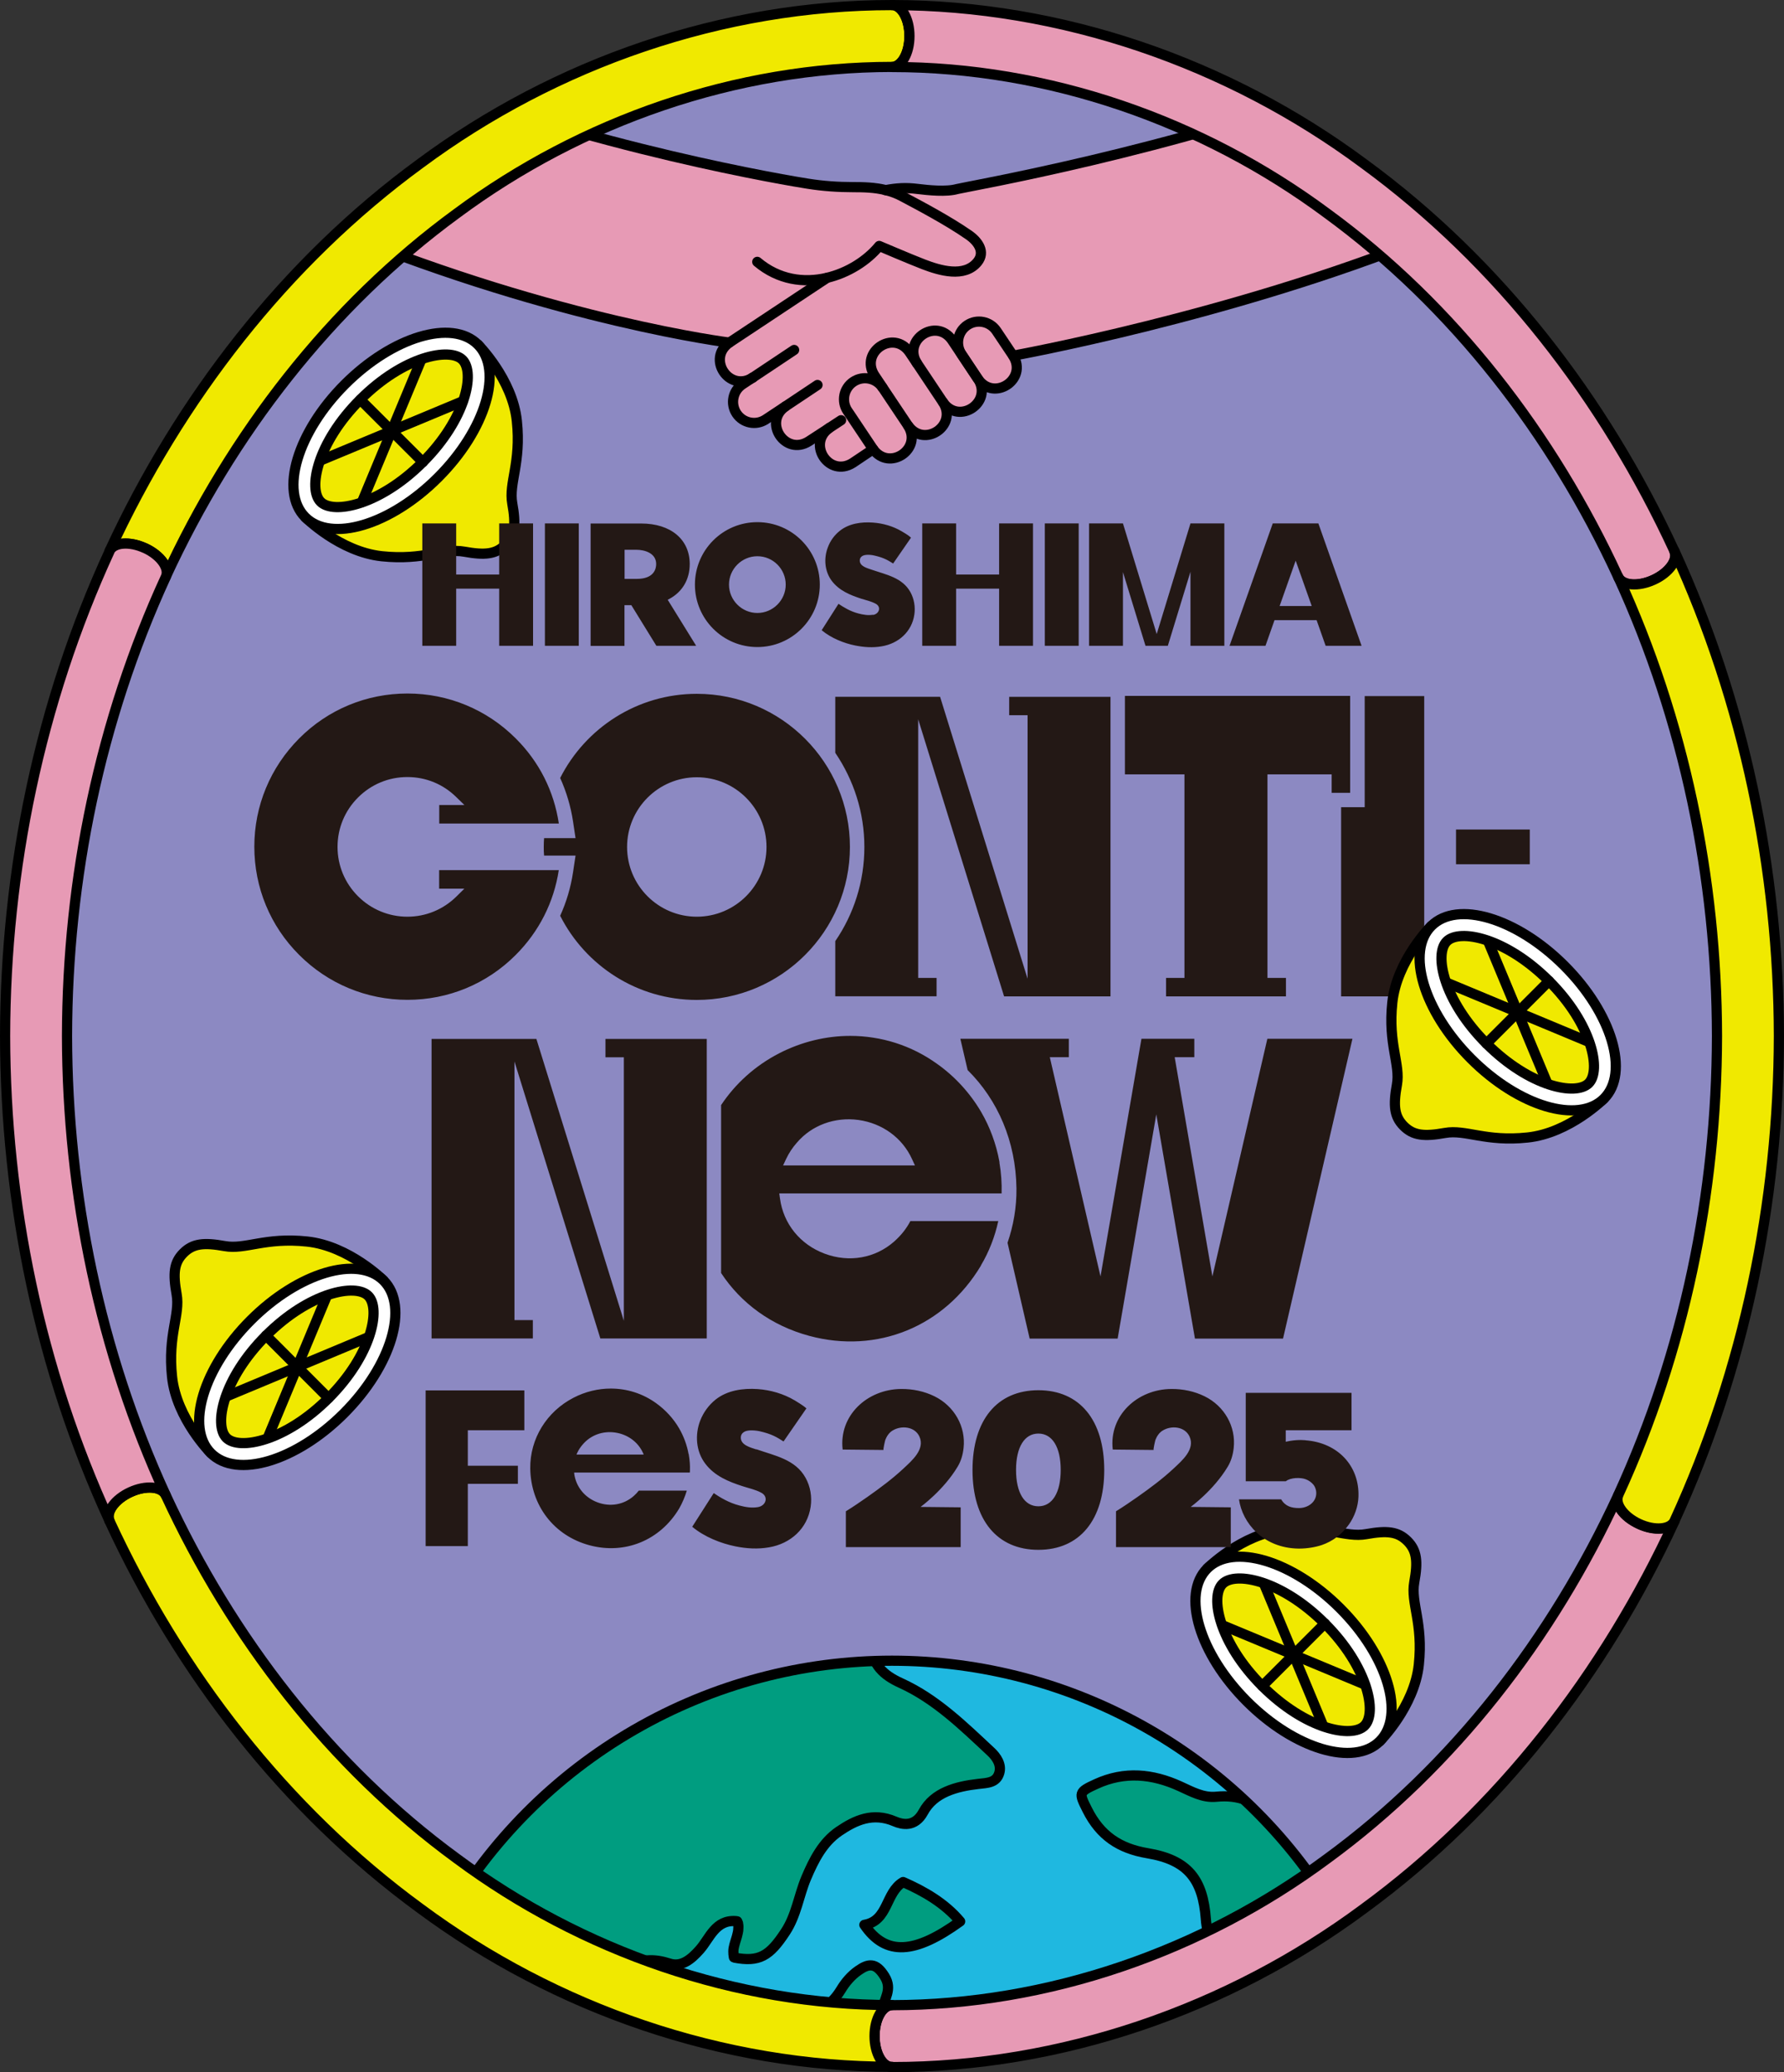 <?xml version="1.0" encoding="UTF-8"?>
<svg id="_レイヤー_2" data-name="レイヤー 2" xmlns="http://www.w3.org/2000/svg" xmlns:xlink="http://www.w3.org/1999/xlink" viewBox="0 0 171.72 199.41">
  <rect x="0" y="0" width="171.72" height="199.41" fill="#333333" stroke="none"/>
  <defs>
    <style>
      .cls-1, .cls-2 {
        fill: none;
      }

      .cls-3 {
        fill: #1fb8e0;
      }

      .cls-4 {
        fill: #8c89c2;
      }

      .cls-5 {
        fill: #231815;
      }

      .cls-6 {
        clip-path: url(#clippath-1);
      }

      .cls-7 {
        fill: #009d80;
        stroke-width: .98px;
      }

      .cls-7, .cls-2, .cls-8, .cls-9, .cls-10 {
        stroke: #000;
        stroke-linecap: round;
        stroke-linejoin: round;
      }

      .cls-2, .cls-8, .cls-9, .cls-10 {
        stroke-width: .98px;
      }

      .cls-8 {
        fill: #fff;
      }

      .cls-11, .cls-10 {
        fill: #e79ab5;
      }

      .cls-9 {
        fill: #f0e900;
      }

      .cls-12 {
        clip-path: url(#clippath);
      }
    </style>
    <clipPath id="clippath">
      <path class="cls-1" d="M155.77,143.93c-6.32,13.69-15.81,26.06-28.03,34.99h0c-12.03,8.93-26.87,14.08-41.88,14.09-15.01,0-29.85-5.16-41.88-14.09h0c-12.22-8.93-21.7-21.3-28.03-34.99-6.34-13.8-9.48-29-9.51-44.18.03-15.18,3.17-30.38,9.51-44.18,6.32-13.69,15.81-26.06,28.03-34.99,12.03-8.93,26.87-14.08,41.88-14.09,15.01,0,29.85,5.16,41.88,14.09,12.22,8.93,21.7,21.3,28.03,34.99,6.34,13.8,9.48,29,9.51,44.18h0c-.03,15.18-3.17,30.38-9.51,44.18Z"/>
    </clipPath>
    <clipPath id="clippath-1">
      <circle class="cls-3" cx="85.86" cy="209.43" r="49.61"/>
    </clipPath>
  </defs>
  <g id="design">
    <g>
      <path class="cls-4" d="M155.77,143.93c-6.32,13.69-15.81,26.06-28.03,34.99h0c-12.03,8.93-26.87,14.08-41.88,14.09-15.01,0-29.85-5.16-41.88-14.09h0c-12.22-8.93-21.7-21.3-28.03-34.99-6.34-13.8-9.48-29-9.51-44.18.03-15.18,3.17-30.38,9.51-44.18,6.32-13.69,15.81-26.06,28.03-34.99,12.03-8.93,26.87-14.08,41.88-14.09,15.01,0,29.85,5.16,41.88,14.09,12.22,8.93,21.7,21.3,28.03,34.99,6.34,13.8,9.48,29,9.51,44.18h0c-.03,15.18-3.17,30.38-9.51,44.18Z"/>
      <g>
        <path class="cls-9" d="M116.2,150.95s3.31-3.33,7.36-3.75c4.05-.43,5.94.8,7.94.44,2-.36,3.05-.26,3.97.66.92.92,1.02,1.98.66,3.97-.36,2,.87,3.88.44,7.93-.43,4.05-3.75,7.36-3.75,7.36"/>
        <ellipse class="cls-8" cx="124.51" cy="159.25" rx="6.34" ry="11.75" transform="translate(-76.14 134.69) rotate(-45)"/>
        <path class="cls-9" d="M127.52,156.24c4.17,4.17,5.05,8.62,3.82,9.84-1.23,1.23-5.67.35-9.84-3.82-4.17-4.17-5.05-8.62-3.82-9.84,1.23-1.23,5.67-.35,9.84,3.82Z"/>
        <line class="cls-2" x1="121.5" y1="162.26" x2="127.52" y2="156.24"/>
        <line class="cls-2" x1="121.66" y1="152.4" x2="127.37" y2="166.11"/>
        <line class="cls-2" x1="117.65" y1="156.4" x2="131.37" y2="162.11"/>
      </g>
      <g>
        <path class="cls-9" d="M20.31,139.85s-3.33-3.31-3.75-7.36c-.43-4.05.8-5.94.44-7.94-.36-2-.26-3.05.66-3.97.92-.92,1.98-1.02,3.97-.66,2,.36,3.88-.87,7.93-.44s7.36,3.75,7.36,3.75"/>
        <ellipse class="cls-8" cx="28.61" cy="131.54" rx="11.75" ry="6.34" transform="translate(-84.63 58.76) rotate(-45)"/>
        <path class="cls-9" d="M25.61,128.53c4.17-4.17,8.62-5.05,9.84-3.82s.35,5.67-3.82,9.84c-4.17,4.17-8.62,5.05-9.84,3.82s-.35-5.67,3.82-9.84Z"/>
        <line class="cls-2" x1="31.62" y1="134.55" x2="25.61" y2="128.53"/>
        <line class="cls-2" x1="21.76" y1="134.4" x2="35.47" y2="128.68"/>
        <line class="cls-2" x1="25.76" y1="138.4" x2="31.47" y2="124.68"/>
      </g>
      <g>
        <path class="cls-9" d="M46,33.16s3.33,3.31,3.75,7.36c.43,4.05-.8,5.94-.44,7.94.36,2,.26,3.05-.66,3.97-.92.92-1.98,1.02-3.97.66-2-.36-3.88.87-7.93.44-4.05-.43-7.36-3.75-7.36-3.75"/>
        <ellipse class="cls-8" cx="37.69" cy="41.46" rx="11.75" ry="6.34" transform="translate(-18.28 38.8) rotate(-45)"/>
        <path class="cls-9" d="M40.7,44.47c-4.17,4.17-8.62,5.05-9.84,3.82-1.23-1.23-.35-5.67,3.82-9.84,4.17-4.17,8.62-5.05,9.84-3.82s.35,5.67-3.82,9.84Z"/>
        <line class="cls-2" x1="34.68" y1="38.46" x2="40.7" y2="44.47"/>
        <line class="cls-2" x1="44.55" y1="38.61" x2="30.84" y2="44.32"/>
        <line class="cls-2" x1="40.55" y1="34.61" x2="34.84" y2="48.32"/>
      </g>
      <path class="cls-5" d="M131.35,77.68h-2.26v18.21h8v-28.9h-5.73v10.69ZM57.79,128.81h10.24s0-28.83,0-28.83h-9.75v1.77h1.77v25.36l-8.42-27.13h-10.09v28.83h9.75v-1.77h-1.77v-24.89l8.27,26.67ZM81.81,81.51c0-8.13-6.61-14.74-14.74-14.74-5.74,0-10.72,3.3-13.15,8.1.6,1.33,1.02,2.74,1.24,4.2l.24,1.59h-3.03c-.02.28-.03.56-.03.84s0,.56.03.84h3.03s-.24,1.59-.24,1.59c-.22,1.47-.64,2.88-1.24,4.2,2.43,4.8,7.41,8.1,13.15,8.1,8.13,0,14.74-6.61,14.74-14.74ZM67.07,88.22c-3.7,0-6.71-3.01-6.71-6.71s3.01-6.71,6.71-6.71,6.71,3.01,6.71,6.71-3.01,6.71-6.71,6.71ZM96.21,111.87l-.02-.12c-.3-1.64-.9-3.29-1.75-4.74-1.06-1.81-2.52-3.41-4.23-4.62-2.48-1.79-5.4-2.7-8.37-2.7-2.32,0-4.67.56-6.85,1.68-2.32,1.2-4.21,2.92-5.58,4.98v16.16c1.91,2.91,4.85,5.07,8.49,6.05,6.53,1.76,13.01-.89,16.52-6.76v-.02c.78-1.31,1.35-2.78,1.67-4.27h-8.46c-.38.73-.9,1.38-1.55,1.96-1.83,1.62-4.34,2.06-6.7,1.18-2.36-.88-3.97-2.87-4.3-5.3l-.07-.5h21.4c.03-.97-.04-1.99-.21-2.97ZM75.37,112.17l.3-.64c.27-.57.62-1.1,1.03-1.56,1.43-1.68,3.65-2.5,5.93-2.19,2.3.32,4.22,1.72,5.15,3.75l.29.63h-12.69ZM90.49,67.06h-10.09v5.39c1.76,2.59,2.8,5.71,2.8,9.06s-1.03,6.48-2.8,9.06v5.31h9.75v-1.77h-1.77v-24.89l8.27,26.67h10.24s0-28.83,0-28.83h-9.75v1.77h1.77v25.36l-8.42-27.13ZM129.96,76.29v-9.32h-21.68v7.55h5.73v19.59h-1.77v1.78h11.54v-1.78h-1.78v-19.59h6.18v1.78h1.78ZM99.1,128.82h8.48l3.72-21.58,3.72,21.58h8.48l6.68-28.85h-8.19l-5.29,22.87-3.63-21.1h1.89v-1.77h-5.09s-3.94,22.87-3.94,22.87l-4.88-21.1h1.83v-1.77h-10.44s.7,3.01.7,3.01c2.92,2.89,4.64,6.88,4.7,11.39.02,1.81-.29,3.58-.86,5.23l2.13,9.22ZM53.78,83.74h-11.51s0,1.78,0,1.78h2.43l-.77.76c-1.27,1.25-2.94,1.94-4.72,1.94s-3.48-.7-4.75-1.97c-1.27-1.27-1.97-2.95-1.97-4.75s.7-3.48,1.97-4.75c1.27-1.27,2.95-1.97,4.75-1.97s3.45.69,4.71,1.93l.78.76h-2.42v1.78h11.51c-.47-3.12-1.89-5.94-4.15-8.19-2.78-2.78-6.49-4.32-10.42-4.32s-7.64,1.53-10.42,4.32-4.32,6.49-4.32,10.42,1.53,7.64,4.32,10.42c2.78,2.78,6.49,4.32,10.42,4.32s7.64-1.53,10.42-4.32c2.25-2.25,3.68-5.08,4.15-8.19ZM140.15,79.83v3.34h7.1v-3.34h-7.1ZM103.83,50.37h-3.26v11.78h3.26v-11.78ZM122.68,59.68h4.05l.87,2.47h3.46l-4.16-11.78h-4.39l-4.16,11.78h3.46l.87-2.47ZM124.71,53.94l1.55,4.38h-3.09l1.55-4.38ZM92.03,56.65h4.14v5.5h3.26v-11.78h-3.26v4.92h-4.14v-4.92h-3.26v11.78h3.26v-5.5ZM108.08,55.02l2.18,7.13h2.15l2.18-7.13v7.13h3.26v-11.78h-3.26s-3.25,10.65-3.25,10.65l-3.25-10.65h0s0,0,0,0h-3.26v11.78h3.26v-7.13ZM55.71,50.37h-3.26v11.78h3.26v-11.78ZM72.9,62.27c3.31,0,6.01-2.69,6.01-6.01s-2.69-6.01-6.01-6.01-6.01,2.69-6.01,6.01,2.69,6.01,6.01,6.01ZM72.9,53.53c1.51,0,2.73,1.23,2.73,2.73s-1.23,2.73-2.73,2.73-2.73-1.23-2.73-2.73,1.23-2.73,2.73-2.73ZM60.12,58.24h.65l2.41,3.91h3.83l-2.74-4.43.17-.09c1.25-.68,1.95-1.87,1.95-3.35,0-2.37-1.83-3.9-4.67-3.9h-4.87s0,11.78,0,11.78h3.26v-3.91ZM60.12,52.91h1.17c.7,0,1.87.29,1.87,1.37,0,.43-.18,1.43-1.87,1.43h-1.17v-2.8ZM84.03,59.16c-.47.08-.94,0-1.4-.12-.78-.2-1.43-.6-1.92-.93l-1.62,2.54c.94.78,2.17,1.26,3.23,1.47.85.17,1.69.23,2.55.08,1.62-.27,2.9-1.41,3.14-3.05.11-.74-.02-1.52-.38-2.17-.77-1.39-2.32-1.67-3.71-2.15-.43-.15-1.21-.33-1.16-.94.02-.23.19-.4.44-.46.35-.08.74-.02.95.03.98.22,1.34.48,1.82.77l1.72-2.49c-.24-.23-.79-.55-.88-.6-.84-.5-1.81-.78-2.79-.85-1.12-.08-2.3.09-3.18.79-.52.41-.92.96-1.15,1.58-.41,1.05-.33,2.31.38,3.25.71.93,1.75,1.35,2.81,1.7.48.15.96.25,1.41.49.56.3.35.98-.26,1.08ZM43.91,56.65h4.14v5.5h3.26v-11.78h-3.26s0,4.92,0,4.92h-4.14v-4.92h-3.26v11.78h3.26v-5.5ZM66.28,139.94c-.15-.86-.47-1.72-.91-2.48-.55-.95-1.32-1.78-2.21-2.42-1.3-.94-2.82-1.41-4.37-1.41-1.21,0-2.44.29-3.58.88-2.6,1.34-4.2,3.95-4.17,6.8.05,3.57,2.28,6.48,5.7,7.4,3.41.92,6.8-.47,8.63-3.53h0c.31-.54.56-1.13.74-1.73h-4.62c-.14.18-.3.35-.48.51-.96.85-2.27,1.08-3.5.62-1.23-.46-2.07-1.5-2.24-2.77v-.1s6.93,0,6.93,0h4.2c0-.05.01-.17.01-.17.02-.51-.02-1.04-.11-1.55v-.06ZM61.93,139.98h-6.44l.07-.16c.14-.3.32-.57.54-.82.75-.88,1.9-1.31,3.1-1.14,1.2.17,2.21.9,2.69,1.96l.07.15h-.03ZM99.95,133.79c-3.97,0-6.34,2.87-6.34,7.68s2.37,7.68,6.34,7.68,6.34-2.87,6.34-7.68c0-4.81-2.37-7.68-6.34-7.68ZM99.95,144.96c-1.35,0-2.15-1.31-2.15-3.5s.81-3.5,2.15-3.5,2.15,1.31,2.15,3.5-.81,3.5-2.15,3.5ZM72.8,139.49c-.55-.19-1.55-.42-1.49-1.2.02-.29.24-.51.57-.59.45-.1.95-.02,1.21.03,1.25.28,1.72.61,2.33.99l2.2-3.18c-.31-.3-1.02-.7-1.12-.77-1.08-.64-2.32-1-3.56-1.09-1.43-.1-2.94.12-4.06,1.01-.66.53-1.17,1.23-1.48,2.02-.52,1.35-.42,2.96.49,4.15.9,1.19,2.24,1.73,3.6,2.17.61.2,1.23.32,1.8.63.71.39.44,1.25-.34,1.38-.6.1-1.2,0-1.79-.16-1-.26-1.83-.76-2.46-1.19l-2.07,3.24c1.2,1,2.78,1.6,4.13,1.88,1.08.22,2.16.29,3.26.1,2.07-.35,3.7-1.8,4.01-3.91.14-.95-.02-1.94-.49-2.78-.98-1.78-2.97-2.13-4.74-2.75ZM40.97,148.79h4.06v-5.99h4.82v-1.74h-4.82v-3.42h5.44v-3.83h-9.5v14.97ZM115.96,134.38c-.99-.49-2.11-.72-3.21-.71-3.28.02-6.02,2.56-5.64,5.83,0,0,3.93.04,3.94.04-.07,0,.14-.9.17-.98.13-.33.35-.68.68-.88.84-.53,2.15-.41,2.6.57.56,1.23-.73,2.32-1.53,3.07-1.07,1-2.26,1.88-3.45,2.72-.69.48-1.38.96-2.1,1.4v3.45h11.05v-3.83l-3.86-.04s2.2-1.59,3.56-3.86c.33-.54.51-1.16.58-1.81.23-2.06-.89-4.03-2.79-4.97ZM89.96,134.38c-.99-.49-2.11-.72-3.21-.71-3.28.02-6.02,2.56-5.64,5.83,0,0,3.93.04,3.94.04-.07,0,.14-.9.17-.98.13-.33.35-.68.68-.88.84-.53,2.15-.41,2.6.57.56,1.23-.73,2.32-1.53,3.07-1.07,1-2.26,1.88-3.45,2.72-.69.48-1.38.96-2.1,1.4v3.45h11.05v-3.83l-3.86-.04s2.2-1.59,3.56-3.86c.33-.54.51-1.16.58-1.81.23-2.06-.89-4.03-2.79-4.97ZM125.65,138.6c-.14-.01-.29-.02-.44-.02-.45,0-.9.05-1.31.14-.02,0-.06.01-.14.03v-1.11h6.33v-3.6h-10.18v8.51h3.86c.45-.37,1.44-.38,1.92-.19.29.11.56.3.75.54.12.15.2.36.24.57.06.37-.03.73-.25,1.02-.32.42-.87.64-1.39.64-.72,0-1.32-.16-1.72-.84h-4.06c.32,2.28,2.33,4.68,5.7,4.74,0,0,.11,0,.11,0,.74,0,1.53-.13,2.16-.34,1.06-.37,1.91-1.01,2.59-1.95.57-.79.91-1.77.94-2.71.1-2.96-1.99-5.19-5.09-5.42Z"/>
      <g>
        <path class="cls-9" d="M154.39,105.72s-3.31,3.33-7.36,3.75c-4.05.43-5.94-.8-7.94-.44-2,.36-3.05.26-3.97-.66-.92-.92-1.02-1.98-.66-3.97s-.87-3.88-.44-7.93c.43-4.05,3.75-7.36,3.75-7.36"/>
        <ellipse class="cls-8" cx="146.09" cy="97.42" rx="6.34" ry="11.75" transform="translate(-26.1 131.83) rotate(-45)"/>
        <path class="cls-9" d="M143.08,100.43c-4.17-4.17-5.05-8.62-3.82-9.84,1.23-1.23,5.67-.35,9.84,3.82,4.17,4.17,5.05,8.62,3.82,9.84-1.23,1.23-5.67.35-9.84-3.82Z"/>
        <line class="cls-2" x1="149.1" y1="94.41" x2="143.08" y2="100.43"/>
        <line class="cls-2" x1="148.94" y1="104.27" x2="143.23" y2="90.56"/>
        <line class="cls-2" x1="152.94" y1="100.27" x2="139.23" y2="94.56"/>
      </g>
      <g class="cls-12">
        <g>
          <g>
            <circle class="cls-3" cx="85.86" cy="209.43" r="49.61"/>
            <g class="cls-6">
              <path class="cls-7" d="M93.95,217.3c1.53.78,2,2.02,1.89,3.72-.17,2.64.82,4.97,2.45,7.01,2.12,2.65,2.28,4.32.17,6.79-1.1,1.29-2.21,2.58-3.41,3.81-1.81,1.84-3.91,1.56-6.05,1.59-.58,0-1.09-.31-1.42-.65-2.52-2.56-6.22-1.95-9.14-3.42-.49-.25-1.47.24-2.23.38-3.48.64-6.66-1.41-7.23-4.79-.92-5.42.59-7.63,5.98-8.9,1.44-.34,3.01-.57,4.11-1.65,1.32-1.29,2.56-.72,3.71.05.88.59,1.55,1.47,2.49,2.05,2.69,1.65,6.04.47,7.27-2.48.48-1.16.61-2.49,1.41-3.52ZM71.03,185.09c.02.07.03.16.04.23,0,.08.01.16,0,.24,0,.16-.02.32-.06.47-.08.4-.23.78-.33,1.17-.05.19-.09.39-.09.59,0,.1,0,.2.01.3,0,.05.01.1.02.15,0,.02.02.15.04.15,2.43.46,3.41-.14,4.94-2.47,1.06-1.61,1.28-3.48,2-5.19.74-1.75,1.6-3.43,3.15-4.49,1.57-1.07,3.27-1.86,5.38-.95.68.29,1.93.6,2.74-.9,1.02-1.9,3.19-2.47,5.28-2.71.87-.1,1.76-.09,2.04-1.07.23-.8-.28-1.54-.82-2.04-2.67-2.49-5.29-5.07-8.66-6.6-1.69-.77-2.71-1.74-2.95-3.73-.18-1.49-.62-3.06-1.62-4.34-4.02.49-8.09,1-11.94,2.44-5.47,2.05-9.49,4.36-9.49,4.36-8.72,4.99-15.13,12.13-19.62,21.06-1.63,3.25.04,6.33,3.72,6.82.41.06.88-.22,1.35.32.59,2.13-.83,3.68-2.01,5.23-.94,1.23-2.25,2.17-3.06,3.54-.65,1.09-.73,2.29-.61,3.51.13,1.41,1.19,1.78,2.25,1.41,2.92-1.03,5.16-2.79,5.6-6.15.17-1.33.82-2.47,1.87-3.28.78-.61,1.71-.59,2.67-.24,2.95,1.07,3.85.95,5.53-1.46,1.55-2.23,3.21-3.42,6.04-2.5,1.14.37,2.07-.37,2.93-1.35.95-1.08,1.49-2.88,3.46-2.73l.13.02s.05.1.08.19ZM121.31,238.9c6.95-7.35,10.8-16.12,12.31-26.09-2.57-.17-3.76.4-4.3,2.49-.69,2.64-2.25,4.21-4.7,5.25-2.03.86-2.76,2.53-1.98,4.61,1.11,2.97.33,5.32-1.66,7.57-1.62,1.83-1.48,4.46.14,6.39M121.84,199.75c-.02.33-.03.66.02.99.08.67.32,1.33.78,1.84.34.39.79.68,1.26.89,2.29,1.02,4.29,2.47,5.99,4.33.69.75,1.51,1.31,2.47,1.66,1.72.63,2.38.16,2.7-1.65,1.04-5.92-.06-11.65-1.47-17.34-1.31-5.32-3.61-10.2-6.76-14.71-1.74.76-3.32.83-4.59-.77-1.33-1.67-3.06-2.29-5.16-2.08-1.29.13-2.38-.5-3.51-1.01-2.64-1.2-5.32-1.47-8.05-.22-1.74.79-1.67.88-.86,2.5,1.24,2.46,3.06,3.71,5.81,4.17,3.89.65,5.32,2.53,5.6,6.34.12,1.65.81,3.17,1.25,4.74.29,1.03.86,1.9.45,3.12-.32.97.27,1.78,1.37,2.29.66.3,1.28.73,1.75,1.29s.78,1.18.92,1.88c.11.52.1,1.05.06,1.57,0,.06-.01.12-.02.19ZM72.48,199.54c2.25-1.26,4.75-2.54,7.43-2.27.14.01.28,0,.41,0,3.63.22,4.32-.21,4.65-3.93.09-.97.97-1.87.18-3.14-.85-1.38-1.57-1.24-2.55-.55-.67.47-1.23,1.12-1.66,1.84-1.04,1.7-2.52,2.48-4.55,2.51-1.74.03-3.24.99-4.51,2.07-1.18.99-.91,2.04.59,3.48ZM86.93,181.12c-1.72,1.01-1.4,3.73-3.73,4.12,2.08,3.05,4.9,2.79,9.22-.33-1.47-1.75-3.46-2.9-5.49-3.79ZM67.08,196.98c-1.5.92-2.06,2.65-3.22,3.88-.88.94-.13,2.25.51,3.21.66.98,1.73,1.28,2.89.92,1.31-.41,1.82-1.52,1.98-2.73.14-1.08-.07-2.2.05-3.27.19-1.63-.7-2.18-2.21-2.01ZM73.23,201.93c-.97,2.35-.48,3.06,2.02,2.93,2.07-.1,3.98-.66,5.69-1.87.59-.42.86-1.03.74-1.62-.09-.47-.6-.74-1.2-.92-1.33-.42-2.61-.25-3.82.14-1.11.36-2.41.73-3.43,1.34Z"/>
            </g>
          </g>
          <circle class="cls-2" cx="85.86" cy="209.43" r="49.61"/>
        </g>
        <g>
          <g>
            <path class="cls-11" d="M75.6,39.11l-1.89,1.25c-.93.62-2.19.37-2.81-.56s-.37-2.19.56-2.81l.95-.63c-2.24,1.37-4.38-1.85-2.22-3.39l9.4-6.23c2.04-.48,3.88-1.66,5.04-3.07.03.01,2.87,1.23,4.27,1.77,1.54.59,3.93,1.32,5.19-.23.78-.97.04-1.98-.82-2.58-2.04-1.42-4.84-2.89-6.42-3.73-.53-.29-1.08-.48-1.62-.61,1.07-.2,1.98-.26,3.07-.12,1.06.14,2.78.31,3.84.01.74-.2,20.81-3.67,38.73-10.47,17.92-6.81,45.92-22.85,45.92-22.85l4.11,15.78s-24.7,14.59-43.56,22.21c-18.86,7.61-39.82,11.38-39.82,11.38l-1.6-2.39c-.62-.93-1.88-1.18-2.81-.56s-1.17,1.88-.55,2.81l1.58,2.38-2.51-3.76c-1.54-2.18-4.79,0-3.36,2.25l-.74-1.1c-1.54-2.18-4.79,0-3.36,2.25l.78,1.17c-.62-.93-1.88-1.18-2.81-.56s-1.18,1.88-.56,2.81l.22.32-.84.56-1.19.78-1.92,1.25c-2.25,1.43-4.44-1.82-2.25-3.36Z"/>
            <path class="cls-11" d="M97.52,34.23c1.43,2.25-1.82,4.44-3.37,2.25h0s-1.58-2.39-1.58-2.39c-.62-.93-.38-2.19.55-2.81s2.19-.37,2.81.56l1.6,2.39Z"/>
            <path class="cls-11" d="M94.15,36.49c1.42,2.25-1.82,4.43-3.37,2.25l-2.51-3.76c-1.43-2.25,1.82-4.44,3.36-2.25l2.51,3.76h0Z"/>
            <path class="cls-11" d="M79.59,26.75l-9.4,6.23s-16.34-2.03-37.41-10.61C11.72,13.78-9.18.57-9.18.57l2.28-16.5S17.07-1.65,38.85,7.08c17.9,7.19,37.6,10.41,38.92,10.61,1.43.23,2.89.33,4.35.33,1,0,2.06.02,3.11.28.54.13,1.09.33,1.62.61,1.58.84,4.38,2.31,6.42,3.73.86.6,1.6,1.61.82,2.58-1.26,1.55-3.64.82-5.19.23-1.41-.54-4.24-1.76-4.27-1.77-1.16,1.41-2.99,2.59-5.04,3.07Z"/>
            <path class="cls-11" d="M90.78,38.73c1.42,2.25-1.82,4.41-3.36,2.26h-.01s-2.46-3.7-2.46-3.7l-.78-1.17c-1.43-2.25,1.82-4.44,3.36-2.25l.74,1.1,2.51,3.76Z"/>
            <path class="cls-11" d="M87.42,41c1.39,2.25-1.84,4.41-3.38,2.23l-2.24-3.35-.22-.32c-.62-.93-.37-2.19.56-2.81s2.19-.37,2.81.56l2.46,3.68h.01Z"/>
            <path class="cls-11" d="M81.8,39.88l2.24,3.35-1.97,1.32c-2.25,1.43-4.41-1.78-2.3-3.33l1.19-.78.84-.56Z"/>
          </g>
          <g>
            <path class="cls-2" d="M72.41,36.36l-.95.63c-.93.62-1.18,1.88-.56,2.81s1.88,1.18,2.81.56l1.89-1.25,3.09-2.06"/>
            <line class="cls-2" x1="76.44" y1="33.68" x2="72.45" y2="36.34"/>
            <path class="cls-2" d="M79.59,26.75l-9.4,6.23c-2.17,1.54-.02,4.76,2.22,3.39.01,0,.02-.01.04-.02"/>
            <path class="cls-2" d="M75.6,39.11c-2.18,1.54,0,4.79,2.25,3.36l1.92-1.25,1.19-.78"/>
            <path class="cls-2" d="M79.82,41.18s-.03.02-.04.04c-2.11,1.55.05,4.76,2.3,3.33l1.97-1.32"/>
            <path class="cls-2" d="M97.52,34.23s20.96-3.77,39.82-11.38C156.2,15.23,180.9.65,180.9.65l-4.11-15.78S148.79.91,130.87,7.72c-17.92,6.81-37.99,10.27-38.73,10.47-1.05.3-2.77.12-3.84-.01-1.1-.14-2.01-.08-3.07.12"/>
            <path class="cls-2" d="M72.89,25.2c2.06,1.74,4.49,2.06,6.7,1.54,2.04-.48,3.88-1.66,5.04-3.07.03.01,2.87,1.23,4.27,1.77,1.54.59,3.93,1.32,5.19-.23.78-.97.04-1.98-.82-2.58-2.04-1.42-4.84-2.89-6.42-3.73-.53-.29-1.08-.48-1.62-.61-1.05-.26-2.11-.28-3.11-.28-1.46,0-2.91-.1-4.35-.33-1.32-.2-21.02-3.43-38.92-10.61C17.07-1.65-6.91-15.94-6.91-15.94L-9.18.57S11.72,13.78,32.79,22.36c21.07,8.58,37.41,10.61,37.41,10.61"/>
            <path class="cls-2" d="M84.95,37.3c-.62-.93-1.88-1.18-2.81-.56s-1.18,1.88-.56,2.81l.22.32,2.24,3.35c1.54,2.17,4.77.01,3.38-2.23"/>
            <path class="cls-2" d="M88.27,34.97l-.74-1.1c-1.54-2.18-4.79,0-3.36,2.25l.78,1.17,2.46,3.68h.01c1.54,2.17,4.78,0,3.36-2.25"/>
            <path class="cls-2" d="M94.14,36.48l-2.51-3.76c-1.54-2.18-4.79,0-3.36,2.25l2.51,3.76c1.54,2.18,4.79,0,3.37-2.25"/>
            <path class="cls-2" d="M94.15,36.49c1.54,2.18,4.79,0,3.37-2.25l-1.6-2.39c-.62-.93-1.88-1.18-2.81-.56s-1.17,1.88-.55,2.81l1.58,2.38h0Z"/>
          </g>
        </g>
      </g>
      <g>
        <path class="cls-9" d="M85.86.49c-16.27,0-32.36,5.57-45.4,15.24t0,0h0c-13.02,9.51-23.17,22.7-29.91,37.29.4-.83,1.91-.95,3.4-.27,1.49.69,2.39,1.93,2,2.77,6.32-13.69,15.81-26.06,28.03-34.99,12.03-8.92,26.86-14.08,41.87-14.09,0,0,0,0,.01,0s0,0,.01,0c.92-.01,1.67-1.34,1.67-2.98s-.75-2.98-1.68-2.98Z"/>
        <path class="cls-10" d="M157.76,146.66c-1.49-.68-2.38-1.92-2-2.76-6.32,13.69-15.81,26.06-28.02,34.98-12.03,8.92-26.86,14.08-41.87,14.09,0,0,0,0-.01,0s0,0-.01,0c-.92.01-1.67,1.34-1.67,2.98s.75,2.98,1.68,2.98c16.27,0,32.36-5.57,45.4-15.24h0c13.03-9.52,23.18-22.7,29.92-37.3-.39.84-1.92.97-3.41.28Z"/>
        <path class="cls-10" d="M161.17,53.03c-6.74-14.6-16.89-27.79-29.92-37.3h0s0,0,0,0C118.22,6.06,102.13.49,85.86.49c.93,0,1.68,1.33,1.68,2.98s-.75,2.96-1.67,2.98c15.01,0,29.84,5.16,41.87,14.09,12.21,8.92,21.7,21.29,28.02,34.98,0,0,0,0,0,.01,0,0,0,0,0,.01.4.83,1.91.96,3.4.27,1.49-.69,2.39-1.93,2-2.77Z"/>
        <path class="cls-9" d="M161.17,53.03c.39.84-.51,2.09-2,2.77-1.49.68-3,.56-3.4-.27,6.34,13.8,9.47,28.99,9.5,44.17h0c-.03,15.18-3.16,30.37-9.5,44.17,0,0,0,0,0,.01,0,0,0,0,0,.01-.37.84.52,2.08,2,2.76,1.49.69,3.02.56,3.41-.28,0,0,0,0,0,0,0,0,0,0,0,0,6.7-14.59,10.02-30.64,10.05-46.67h0c-.03-16.03-3.35-32.07-10.05-46.67Z"/>
        <path class="cls-9" d="M85.86,198.92c-.93,0-1.68-1.33-1.68-2.98s.75-2.96,1.67-2.98c-15.01,0-29.84-5.16-41.87-14.09-12.22-8.93-21.7-21.3-28.03-34.99,0,0,0,0,0,0,0,0,0,0,0,0-.39-.84-1.91-.97-3.41-.28-1.49.68-2.38,1.92-2,2.76,0,0,0,0,0,.01,0,0,0,0,0,0,6.74,14.6,16.89,27.78,29.91,37.29h0c13.04,9.67,29.13,15.24,45.4,15.24Z"/>
        <path class="cls-10" d="M13.95,52.75c-1.48-.68-3-.56-3.4.27,0,0,0,0,0,.01s0,0,0,.01C3.84,67.64.52,83.68.49,99.7H.49c.03,16.03,3.34,32.07,10.05,46.66-.38-.84.52-2.08,2-2.76,1.49-.69,3.02-.56,3.41.28-6.34-13.8-9.47-28.99-9.5-44.18.03-15.18,3.17-30.38,9.51-44.18,0,0,0,0,0,0h0c.39-.84-.51-2.09-2-2.77Z"/>
      </g>
    </g>
  </g>
</svg>